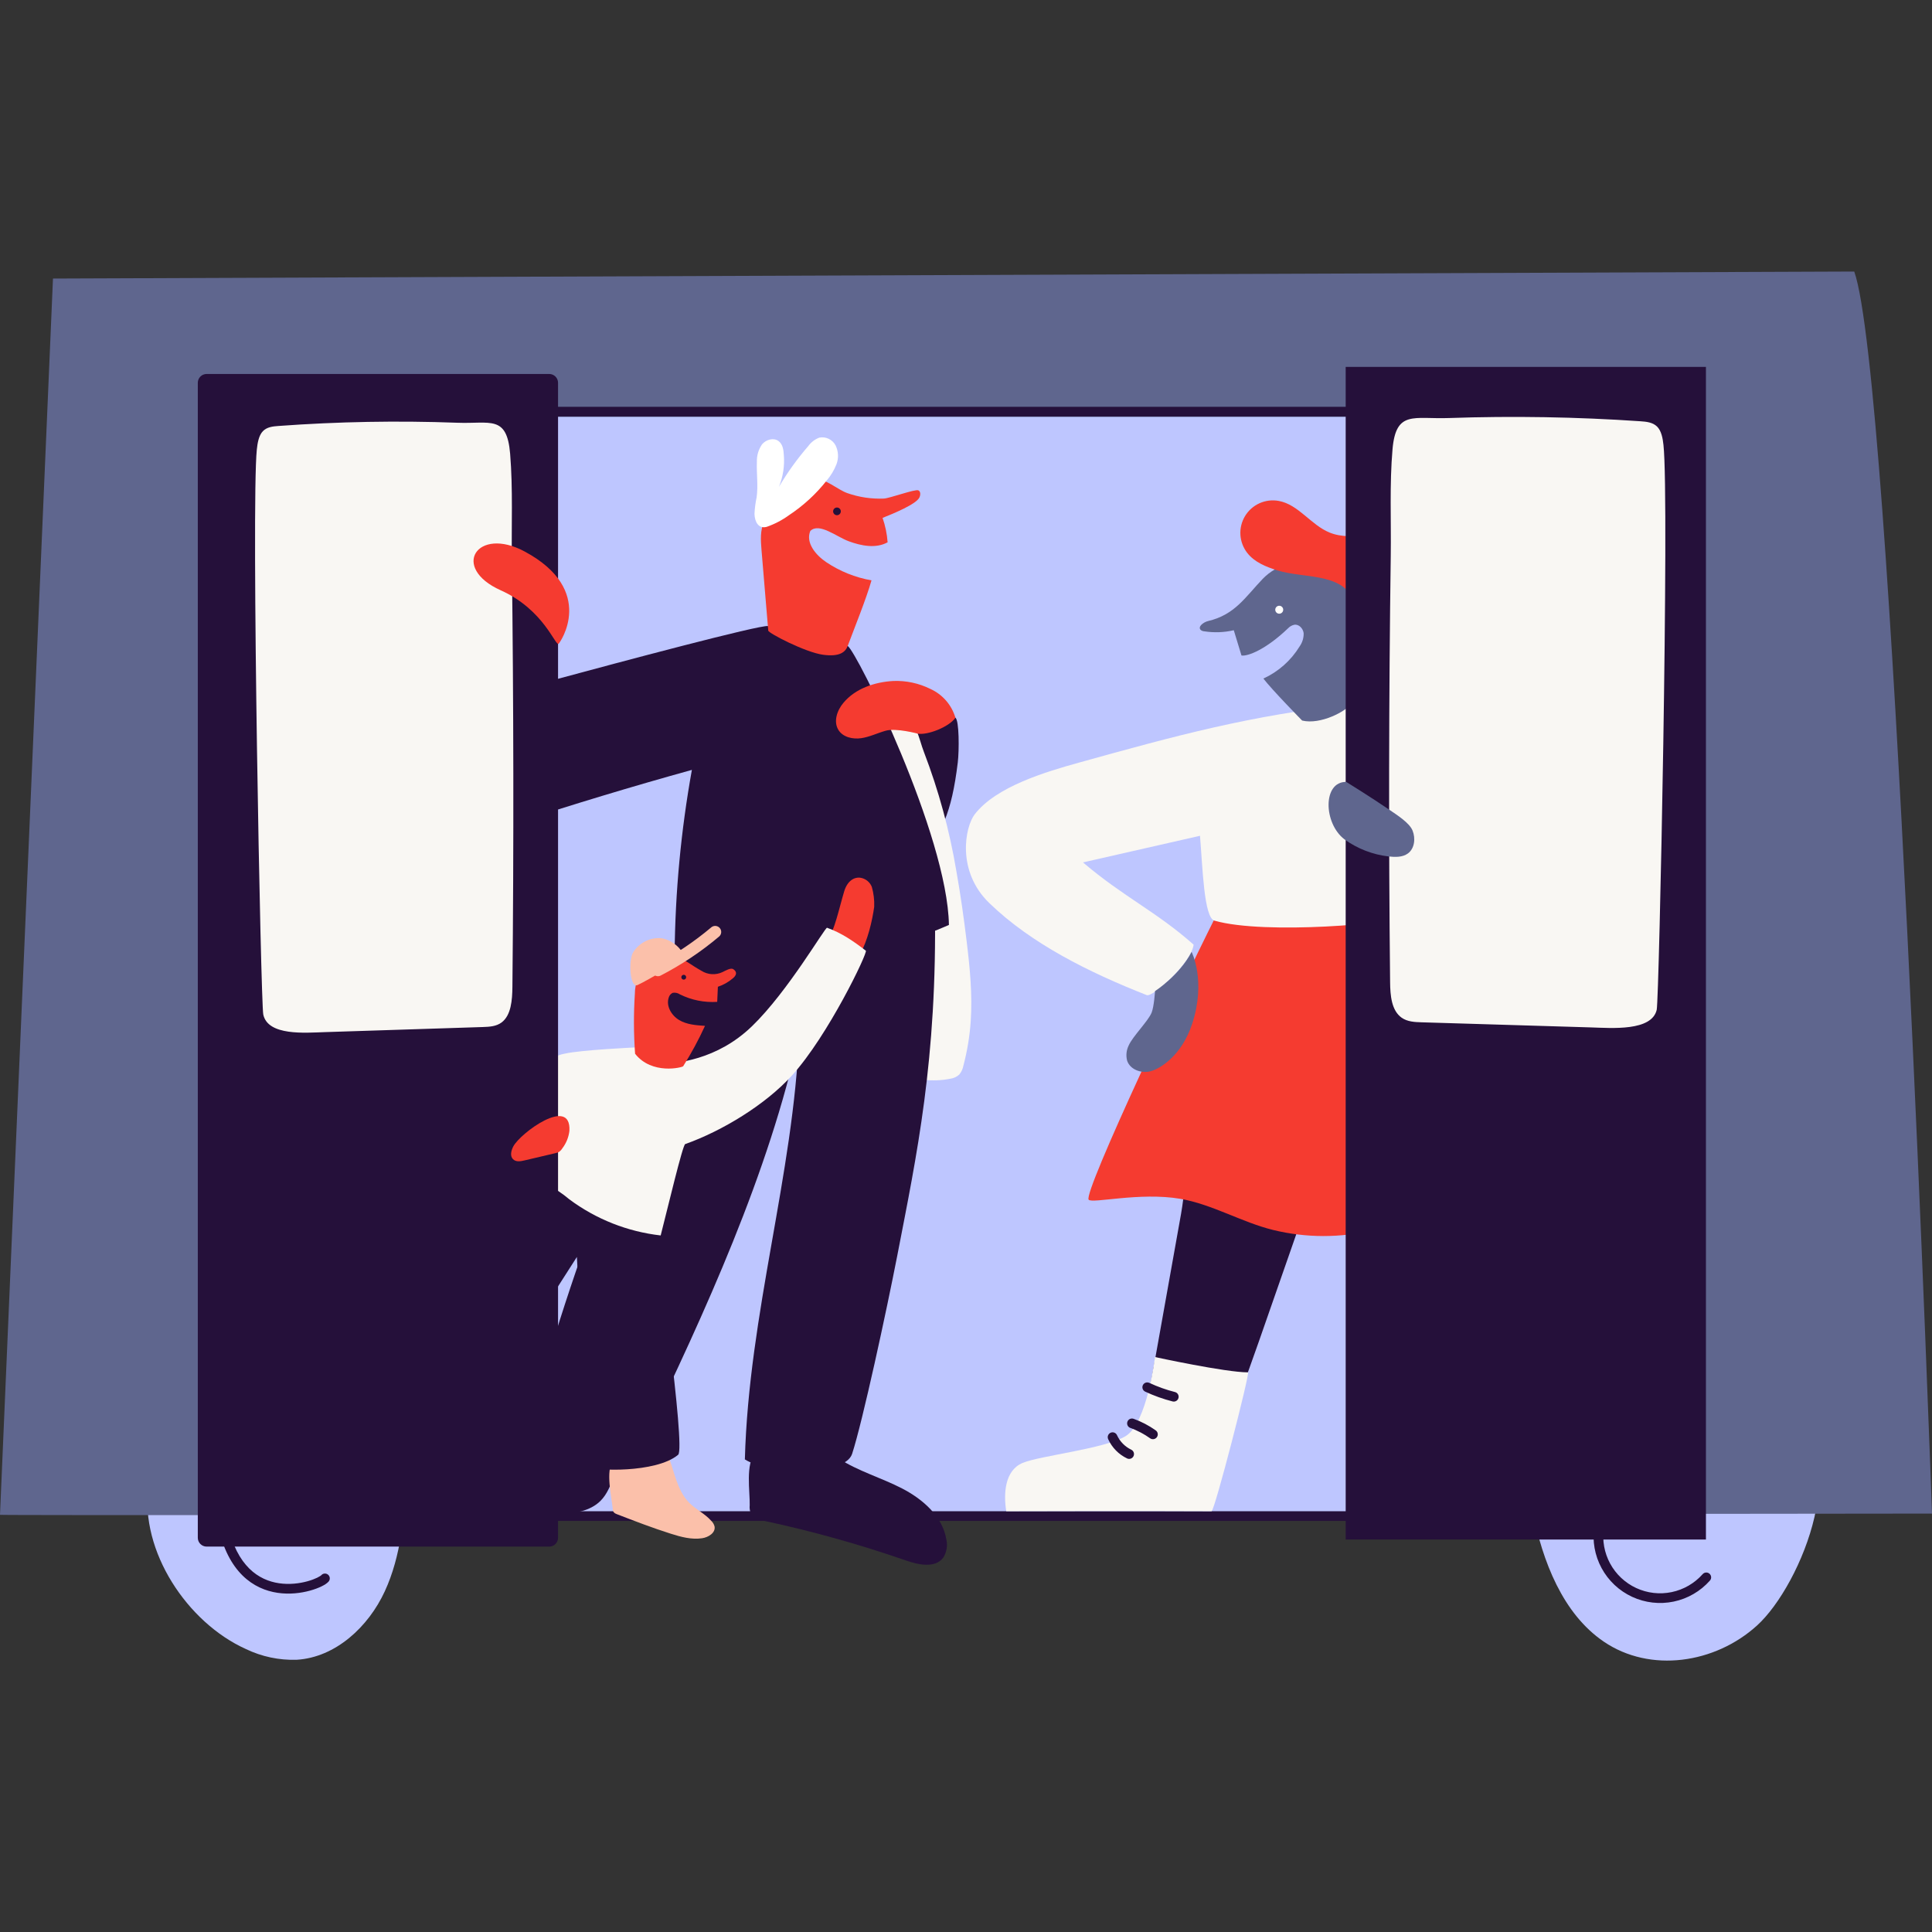 <?xml version="1.0" encoding="UTF-8"?> <svg xmlns="http://www.w3.org/2000/svg" width="320" height="320" viewBox="0 0 320 320" fill="none"><rect x="0" y="0" width="320" height="320" fill="#333333" stroke="none"/><g clip-path="url(#clip0_8581_3075)"><path d="M254.29 240.837C252.824 243.63 253.22 247.086 253.83 250.221C255.483 258.649 258.875 267.316 265.644 271.913C273.333 277.135 284.066 275.546 291.016 269.237C298.416 262.533 307.603 239.809 295.184 233.924C288.084 230.638 257.928 233.897 254.29 240.837Z" fill="#BEC6FF"></path><path d="M40.719 273.128C43.342 274.394 46.234 275.005 49.146 274.909C55.598 274.513 61.019 269.446 63.731 263.577C66.444 257.707 66.942 251.099 67.439 244.652C67.514 243.646 67.546 242.512 66.872 241.752C66.198 240.992 65.187 240.917 64.234 240.842C56.176 240.19 48.106 239.742 40.023 239.499C32.222 239.264 25.791 236.985 24.576 246.198C23.153 256.937 31.034 268.767 40.719 273.128Z" fill="#BEC6FF"></path><path d="M307.121 44.975L8.775 46.136L8.68714e-05 250.901C-0.193 251.094 320 250.698 320 250.698C320 250.698 313.376 62.508 307.121 44.975Z" fill="#5F668E"></path><path d="M235.943 69.057H75.062V251.58H235.943V69.057Z" fill="#BEC6FF"></path><path fill-rule="evenodd" clip-rule="evenodd" d="M91.044 68.18C91.044 67.736 91.403 67.377 91.847 67.377H224.866C225.31 67.377 225.669 67.736 225.669 68.18C225.669 68.623 225.31 68.982 224.866 68.982H91.847C91.403 68.982 91.044 68.623 91.044 68.18Z" fill="#25103A"></path><path fill-rule="evenodd" clip-rule="evenodd" d="M90.667 250.308H225.271C225.714 250.308 226.073 250.667 226.073 251.111C226.073 251.554 225.714 251.913 225.271 251.913H92.159C92.018 252.147 91.762 252.304 91.47 252.304C91.026 252.304 90.667 251.945 90.667 251.501V250.308Z" fill="#25103A"></path><path d="M190.383 230.366C194.237 231.201 198.167 231.64 202.111 231.677C202.919 231.677 205.124 231.634 205.322 231.061C209.565 219.542 213.829 206.556 218.072 195.036C218.334 194.526 218.398 193.937 218.254 193.383C217.986 192.719 217.184 192.42 216.488 192.195L205.787 188.781C196.156 185.705 196.755 194.694 195.621 201.045C193.88 210.822 192.134 220.596 190.383 230.366Z" fill="#25103A"></path><path d="M180.313 198.701C180.848 199.408 188.751 197.412 195.493 198.562C200.758 199.461 205.691 202.452 210.881 203.725C216.312 205.052 221.982 205.063 227.419 203.758C228.532 203.49 229.699 203.126 230.453 202.259C231.054 201.442 231.436 200.484 231.561 199.477C234.643 184.652 235.487 169.448 234.065 154.372C234.071 153.761 233.883 153.164 233.53 152.665C233.011 152.212 232.35 151.957 231.662 151.943C224.567 150.996 220.217 153.013 213.053 152.002C205.889 150.99 202.962 148.636 202.962 148.636C196.493 161.199 179.393 197.492 180.313 198.701Z" fill="#F53B30"></path><path d="M178.746 126.303C173.155 127.855 165.001 130.279 161.453 134.864C159.821 136.977 158.409 144.318 163.861 149.578C170.817 156.304 180.293 161.023 189.945 164.827C190.913 165.207 197.302 159.541 197.703 156.469C191.625 151.049 186.034 148.524 179.378 142.842L198.757 138.433C199.196 143.698 199.405 151.991 201.149 152.489C209.624 154.912 231.535 152.847 231.647 151.954C232.862 142.323 233.589 136.763 232.567 127.127C232.262 124.232 231.824 121.241 230.293 118.775C228.763 116.308 226.949 116.34 224.06 116.635C207.11 118.459 194.627 121.889 178.746 126.303Z" fill="#F9F7F3"></path><path d="M200.111 102.862C199.335 103.044 198.313 103.809 198.891 104.355C199.054 104.479 199.249 104.552 199.453 104.564C201.083 104.818 202.747 104.759 204.354 104.387L205.628 108.571C206.666 108.737 209.678 107.582 213.359 104.05C213.636 103.757 213.997 103.557 214.392 103.478C215.157 103.365 215.842 104.114 215.927 104.885C215.944 105.668 215.707 106.435 215.253 107.073C213.827 109.403 211.739 111.255 209.255 112.392C210.668 114.243 215.676 119.347 215.676 119.347C218.752 120.091 223.001 117.742 223.621 116.71C224.028 115.925 224.234 115.052 224.221 114.168C224.499 109.16 227.881 103.965 226.243 99.224C225.574 97.282 220.588 95.43 218.929 94.21C215.906 91.979 211.561 93.365 209.143 95.88C206.248 98.914 204.536 101.819 200.111 102.862Z" fill="#5F668E"></path><path d="M211.592 94.478C209.72 93.9 207.788 93.129 206.584 91.578C205.913 90.719 205.518 89.677 205.451 88.588C205.385 87.5 205.651 86.418 206.214 85.484C206.776 84.55 207.609 83.809 208.602 83.359C209.595 82.909 210.701 82.771 211.774 82.963C215.065 83.547 217.125 86.95 220.218 88.207C224.15 89.812 228.73 87.592 232.818 88.71C234.119 89.081 235.306 89.771 236.272 90.718C237.239 91.664 237.953 92.837 238.351 94.13C238.773 95.553 238.789 97.067 239.164 98.501C239.756 100.711 241.153 102.62 243.08 103.852C244.397 104.687 245.948 105.195 247.072 106.281C249.276 108.421 249.025 112.258 247.152 114.692C245.279 117.127 242.214 118.347 239.196 118.908C237.452 119.229 235.6 119.353 233.947 118.71C232.042 117.967 230.667 116.313 229.383 114.724C227.644 112.584 225.868 110.321 225.22 107.635C224.685 105.398 224.985 103.039 224.573 100.781C223.444 94.644 216.328 95.949 211.592 94.478Z" fill="#F53B30"></path><path d="M124.175 249.312C124.128 249.744 124.182 250.181 124.33 250.59C124.704 251.436 125.737 251.725 126.641 251.917C134.567 253.617 142.381 255.802 150.039 258.461C152.142 259.194 154.908 259.777 156.235 257.99C156.514 257.545 156.702 257.05 156.789 256.532C156.877 256.014 156.861 255.484 156.743 254.972C156.112 251.157 152.848 248.311 149.413 246.535C145.978 244.758 142.179 243.693 138.931 241.591C138.265 241.097 137.548 240.677 136.791 240.339C136.201 240.141 135.591 240.006 134.972 239.937C132.452 239.568 127.176 238.455 125.132 240.601C123.42 242.409 124.233 247.091 124.175 249.312Z" fill="#25103A"></path><path d="M101.66 244.577C101.125 246.016 100.547 247.503 99.461 248.59C97.727 250.323 95.079 250.676 92.633 250.837C85.576 251.292 78.497 250.912 71.44 250.526C69.3 250.409 66.721 250.034 65.806 248.076C65.121 246.621 65.757 244.796 66.951 243.715C68.144 242.634 69.77 242.164 71.365 241.928C76.619 241.152 82.114 242.527 87.219 241.072C89.894 240.302 92.457 238.755 95.244 238.814C97.92 238.868 100.343 239.927 103.045 239.718C103.078 241.34 102.286 242.945 101.66 244.577Z" fill="#25103A"></path><path d="M149.21 118.036C151.66 116.966 155.989 117.432 158.247 118.882C158.878 119.288 158.878 124.291 158.638 126.292C157.594 134.853 156.005 137.7 152.153 143.446C151.436 144.516 150.927 145.886 149.707 146.319C148.819 146.635 147.835 146.421 146.914 146.207C144.191 145.565 141.077 144.602 140.05 141.996C139.477 140.551 139.718 138.93 139.996 137.4C141.254 130.428 141.847 121.263 149.21 118.036Z" fill="#25103A"></path><path d="M160.115 155.961C160.65 160.359 161.083 164.794 160.779 169.214C160.606 171.668 160.203 174.101 159.575 176.48C159.474 177.031 159.237 177.548 158.884 177.984C158.458 178.367 157.923 178.61 157.354 178.679C151.576 179.83 145.61 177.101 141.137 172.986C139.054 171.177 137.408 168.919 136.321 166.384C135.16 163.446 135.069 160.161 135.08 156.967C135.08 148.727 135.679 140.38 138.007 132.547C139.007 129.165 140.366 125.837 142.571 123.21C144.176 121.284 146.749 119.224 149.248 119.026C151.747 118.828 152.18 122.413 153.026 124.542C155.48 130.944 157.285 137.577 158.414 144.339C159.098 148.176 159.644 152.066 160.115 155.961Z" fill="#F9F7F3"></path><path d="M141.136 240.805C139.906 244.587 127.097 244.165 123.373 241.72C124.025 217.551 131.441 194.522 132.362 171.333C127.428 194.164 116.711 217.492 106.588 238.536C106.085 239.606 105.518 240.676 104.523 241.249C103.69 241.648 102.77 241.832 101.847 241.784C96.641 241.899 91.454 241.117 86.513 239.472C92.8 217.353 96.459 206.834 101.494 194.148C105.614 183.746 113.683 153.585 113.683 153.585C115.036 152.681 118.498 154.581 120.103 154.206C128.49 152.16 137.001 150.66 145.583 149.717C155.149 148.743 154.85 150.075 154.85 150.075C155.24 175.624 151.837 191.307 148.611 207.995C146.819 217.187 142.891 235.395 141.136 240.805Z" fill="#25103A"></path><path d="M127.22 103.697C128.855 105.301 130.933 106.378 133.186 106.79C135.564 107.259 138.003 107.326 140.403 106.988C141.934 107.956 156.926 138.31 157.172 153.2C138.065 161.761 111.735 159.086 111.741 157.978C111.832 147.762 112.788 137.573 114.598 127.518C104.656 130.275 94.783 133.259 84.977 136.469C85.009 136.469 84.891 122.499 84.977 121.22C85.512 114.714 85.796 114.211 91.97 112.552C102.452 109.716 125.941 103.44 127.22 103.697Z" fill="#25103A"></path><path d="M101.484 249.863C101.475 250.08 101.533 250.295 101.65 250.478C101.785 250.62 101.954 250.725 102.142 250.783C105.106 251.928 108.076 253.073 111.104 254.031C112.779 254.566 114.534 255.037 116.267 254.785C117.337 254.636 118.547 253.876 118.354 252.827C118.263 252.479 118.078 252.162 117.819 251.912C116.776 250.719 115.267 250.023 114.148 248.9C112.062 246.76 111.687 243.581 110.574 240.826C110.56 240.73 110.524 240.639 110.471 240.558C110.417 240.477 110.347 240.409 110.264 240.358C110.182 240.307 110.09 240.275 109.993 240.263C109.897 240.252 109.8 240.261 109.707 240.291C107.68 240.558 102.923 240.237 101.543 241.955C100.258 243.555 101.296 247.953 101.484 249.863Z" fill="#FBC0AA"></path><path fill-rule="evenodd" clip-rule="evenodd" d="M36.75 251.834C37.183 251.741 37.61 252.016 37.704 252.45C38.468 256 39.784 258.315 41.289 259.8C42.789 261.282 44.527 261.987 46.225 262.236C47.933 262.486 49.598 262.273 50.911 261.913C51.565 261.733 52.119 261.52 52.534 261.32C52.742 261.219 52.908 261.126 53.03 261.045C53.091 261.005 53.137 260.971 53.171 260.944C53.206 260.916 53.218 260.901 53.218 260.902C53.51 260.568 54.017 260.535 54.351 260.828C54.684 261.12 54.717 261.627 54.425 261.96C54.164 262.258 53.713 262.533 53.233 262.765C52.721 263.012 52.075 263.258 51.336 263.461C49.861 263.866 47.967 264.114 45.992 263.824C44.008 263.533 41.94 262.698 40.161 260.942C38.385 259.189 36.948 256.568 36.134 252.788C36.041 252.354 36.317 251.927 36.75 251.834Z" fill="#25103A"></path><path fill-rule="evenodd" clip-rule="evenodd" d="M264.967 252.226C265.406 252.289 265.71 252.696 265.647 253.135C265.356 255.141 265.721 257.186 266.686 258.968C267.651 260.75 269.166 262.173 271.004 263.026C272.842 263.879 274.907 264.115 276.89 263.701C278.874 263.287 280.671 262.244 282.015 260.728C282.309 260.396 282.816 260.365 283.148 260.659C283.48 260.953 283.511 261.46 283.217 261.792C281.644 263.567 279.54 264.788 277.218 265.273C274.896 265.757 272.48 265.48 270.328 264.482C268.177 263.484 266.404 261.818 265.275 259.733C264.145 257.647 263.718 255.253 264.058 252.905C264.121 252.466 264.528 252.162 264.967 252.226Z" fill="#25103A"></path><path d="M112.323 240.954C108.615 244.073 98.214 243.565 98.177 243.014C97.304 230.232 96.138 220.087 95.549 208.193C90.841 215.571 85.501 223.602 81.948 231.601C81.74 232.072 81.461 232.602 80.959 232.704C80.716 232.718 80.474 232.677 80.25 232.585C80.025 232.492 79.825 232.35 79.664 232.168C77.546 230.351 75.578 228.367 73.778 226.235C72.767 225.165 72.003 223.887 71.541 222.489C70.857 219.91 72.103 217.24 73.452 214.94C76.464 209.771 80.145 205.025 83.816 200.301C86.544 196.785 89.98 192.922 94.426 193.115C98.449 193.286 102.27 196.983 104.966 199.675C107.802 202.51 107.604 198.235 108.22 202.147C108.674 204.993 113.608 239.873 112.323 240.954Z" fill="#25103A"></path><path d="M144.796 150.187C144.84 149.075 144.706 147.962 144.4 146.892C144.249 146.514 144.007 146.18 143.695 145.919C143.383 145.659 143.011 145.48 142.613 145.399C141.511 145.195 140.355 145.87 139.82 147.651C138.975 150.455 138.215 154.265 136.974 155.843C138.884 157.218 142.388 158.165 142.388 158.165C143.721 155.838 144.496 152.403 144.796 150.187Z" fill="#F53B30"></path><path d="M108.717 176.357C112.083 176.143 118.728 175.603 124.566 169.963C130.515 164.211 136.668 153.548 136.99 153.666C139.445 154.554 141.34 155.875 143.41 157.464C143.769 157.737 137.161 171.563 131.147 178.16C126.765 182.976 119.632 187.315 113.49 189.498C113.062 189.653 110.558 200.253 109.429 204.629C103.943 204.006 98.72 201.94 94.292 198.642C93.173 197.696 91.951 196.88 90.648 196.208C90.138 196.043 89.666 195.775 89.263 195.421C88.951 195.013 88.748 194.533 88.674 194.025C87.496 188.494 87.984 182.739 90.076 177.486C90.346 176.645 90.837 175.893 91.499 175.308C92.115 174.911 92.805 174.643 93.527 174.522C96.17 173.901 105.298 173.484 105.298 173.484C105.298 173.484 105.619 175.769 108.717 176.357Z" fill="#F9F7F3"></path><path d="M116.17 160.787C116.689 161.119 117.285 161.313 117.9 161.351C118.515 161.388 119.13 161.268 119.685 161.001C120.156 160.782 121.018 160.241 121.456 160.53C122.462 161.199 121.499 161.953 121.339 162.077C120.621 162.682 119.795 163.145 118.904 163.441L118.792 165.94C116.663 166.077 114.535 165.651 112.623 164.704C112.275 164.466 111.85 164.373 111.435 164.441C111.274 164.511 111.131 164.616 111.016 164.748C110.901 164.881 110.817 165.037 110.771 165.207C110.279 166.603 111.205 168.187 112.489 168.952C113.773 169.717 115.309 169.813 116.769 169.915C115.717 172.221 114.51 174.454 113.158 176.598C113.029 176.807 107.984 178.08 105.191 174.538C104.951 171.231 104.938 167.911 105.153 164.602C105.149 163.716 105.331 162.839 105.688 162.028C106.223 161.012 107.256 160.354 108.235 159.744C112.205 157.282 112.847 158.941 116.17 160.787Z" fill="#F53B30"></path><path d="M90.965 61.941H34.228C33.418 61.941 32.762 62.597 32.762 63.407V254.7C32.762 255.509 33.418 256.166 34.228 256.166H90.965C91.775 256.166 92.431 255.509 92.431 254.7V63.407C92.431 62.597 91.775 61.941 90.965 61.941Z" fill="#25103A"></path><path d="M282.557 60.77H222.888V254.994H282.557V60.77Z" fill="#25103A"></path><path d="M271.701 69.774C272.675 69.838 273.729 69.94 274.451 70.641C275.173 71.342 275.404 72.583 275.521 73.685C276.527 82.728 274.815 165.495 274.403 167.261C273.568 170.83 266.96 170.279 263.525 170.172L235.467 169.326C234.322 169.294 233.113 169.235 232.16 168.566C230.47 167.379 230.266 164.864 230.245 162.681C229.995 139.138 230.031 115.596 230.352 92.054C230.432 86.227 230.138 80.202 230.646 74.397C231.219 67.891 234.178 69.453 240.01 69.239C250.576 68.874 261.153 69.053 271.701 69.774Z" fill="#F9F7F3"></path><path d="M46.106 70.555C45.197 70.62 44.212 70.721 43.538 71.422C42.864 72.123 42.65 73.365 42.537 74.461C41.596 83.509 43.195 166.277 43.607 168.042C44.383 171.611 50.563 171.055 53.773 170.953L79.991 170.108C81.061 170.07 82.19 170.017 83.084 169.348C84.662 168.16 84.849 165.645 84.871 163.462C85.106 139.92 85.074 116.378 84.775 92.835C84.7 87.008 84.972 80.989 84.496 75.178C83.961 68.667 81.2 70.234 75.748 70.02C65.865 69.654 55.969 69.833 46.106 70.555Z" fill="#F9F7F3"></path><path d="M152.116 81.219C152.517 81.428 152.474 82.006 152.276 82.413C151.741 83.515 147.926 85.088 146.182 85.778C146.637 87.084 146.917 88.444 147.017 89.823C145.069 90.893 142.656 90.412 140.596 89.657C138.536 88.903 135.7 86.511 134.218 87.934C133.389 89.877 135.106 91.942 136.856 93.114C139.116 94.628 141.667 95.654 144.347 96.126C143.475 99.208 141.527 103.981 140.409 106.988C140.05 107.951 139.141 108.839 136.316 108.448C133.383 108.047 127.278 104.869 127.246 104.452C126.85 99.588 126.524 95.939 126.128 91.075C126 89.507 125.887 87.865 126.551 86.425C127.129 85.19 128.22 84.285 129.296 83.445C130.671 82.375 133.276 79.673 135.021 79.416C136.679 79.165 138.707 81.112 140.371 81.685C142.307 82.36 144.353 82.663 146.401 82.579C147.343 82.536 151.618 80.963 152.116 81.219Z" fill="#F53B30"></path><path d="M136.889 79.636C137.594 78.822 138.155 77.894 138.547 76.891C138.738 76.386 138.822 75.848 138.796 75.31C138.769 74.771 138.632 74.244 138.392 73.761C138.141 73.29 137.745 72.913 137.264 72.683C136.783 72.453 136.241 72.382 135.717 72.482C134.983 72.754 134.346 73.238 133.887 73.873C132.062 75.975 130.432 78.239 129.018 80.636C129.695 78.97 129.972 77.169 129.826 75.377C129.789 74.526 129.644 73.573 128.959 73.06C128.141 72.439 126.873 72.808 126.22 73.595C125.628 74.448 125.328 75.469 125.364 76.506C125.289 78.453 125.594 80.417 125.326 82.348C125.13 83.263 125.01 84.191 124.968 85.125C125.011 86.447 125.637 87.619 126.98 87.266C128.318 86.8 129.581 86.138 130.725 85.302C133.066 83.75 135.146 81.838 136.889 79.636Z" fill="white"></path><path d="M154.122 114.119C152.206 113.162 150.078 112.705 147.937 112.792C144.855 112.969 141.677 114.039 139.703 116.404C138.633 117.661 138.001 119.55 138.889 120.936C139.655 122.124 141.27 122.471 142.667 122.263C144.063 122.054 145.342 121.407 146.717 121.027C148.44 120.545 152.004 121.514 152.004 121.514C153.566 121.808 157.172 120.443 158.248 118.881C157.942 117.838 157.415 116.873 156.704 116.051C155.992 115.229 155.111 114.57 154.122 114.119Z" fill="#F53B30"></path><path d="M82.934 97.773C90.099 100.984 91.95 107.03 92.528 106.623C92.726 106.484 98.873 97.773 86.883 91.337C79.012 87.115 74.571 94.017 82.934 97.773Z" fill="#F53B30"></path><path d="M85.015 189.889C84.672 190.547 84.437 191.435 84.951 191.976C85.464 192.516 86.235 192.35 86.904 192.195L91.933 191.013C92.193 190.969 92.442 190.877 92.666 190.74C92.864 190.585 93.031 190.394 93.158 190.178C93.796 189.336 94.195 188.338 94.314 187.289C94.603 181.446 86.144 187.701 85.015 189.889Z" fill="#F53B30"></path><path d="M113.432 158.711C113.025 157.015 111.04 155.501 109.301 155.378C108.426 155.349 107.559 155.548 106.785 155.956C106.011 156.364 105.357 156.967 104.887 157.705C104.047 159.011 104.32 163.735 105.598 163.152C107.332 162.371 113.432 158.695 113.432 158.711Z" fill="#FBC0AA"></path><path d="M108.974 160.691C112.36 158.941 115.54 156.818 118.455 154.361" stroke="#FBC0AA" stroke-width="2" stroke-miterlimit="10" stroke-linecap="round"></path><path d="M197.473 169.54C195.707 174.96 192.026 177.079 190.517 177.448C189.008 177.818 187.168 177.149 186.686 175.677C186.47 174.843 186.559 173.959 186.937 173.184C187.59 171.665 190.196 169.112 190.747 167.716C191.154 166.694 191.309 164.158 191.309 164.158C191.309 164.158 195.354 161.552 197.366 157.667C197.371 157.667 199.8 162.419 197.473 169.54Z" fill="#5F668E"></path><path d="M222.675 139.016C224.837 140.574 227.362 141.552 230.01 141.857C231.08 141.974 232.305 142.012 233.194 141.359C234.312 140.535 234.483 138.855 233.964 137.566C233.445 136.276 231.353 134.971 230.219 134.189C227.008 131.996 222.979 129.508 222.979 129.508C219.063 129.454 219.197 136.351 222.675 139.016Z" fill="#5F668E"></path><path d="M186.44 237.867C182.86 240.007 172.341 241.077 169.388 242.303C166.434 243.528 166.19 247.355 166.667 250.308C166.667 250.308 189.907 250.244 200.667 250.308C201.175 250.308 207.088 227.305 206.708 227.305C202.962 227.305 191.298 224.769 191.298 224.769C191.298 224.769 190.014 235.706 186.44 237.867Z" fill="#F9F7F3"></path><path d="M113.25 162.259C113.472 162.259 113.651 162.079 113.651 161.858C113.651 161.636 113.472 161.457 113.25 161.457C113.028 161.457 112.849 161.636 112.849 161.858C112.849 162.079 113.028 162.259 113.25 162.259Z" fill="#25103A"></path><path d="M138.628 85.334C138.98 85.334 139.265 85.049 139.265 84.697C139.265 84.346 138.98 84.061 138.628 84.061C138.276 84.061 137.991 84.346 137.991 84.697C137.991 85.049 138.276 85.334 138.628 85.334Z" fill="#25103A"></path><path d="M211.882 101.648C212.245 101.648 212.54 101.353 212.54 100.99C212.54 100.626 212.245 100.332 211.882 100.332C211.518 100.332 211.224 100.626 211.224 100.99C211.224 101.353 211.518 101.648 211.882 101.648Z" fill="white"></path><path fill-rule="evenodd" clip-rule="evenodd" d="M189.292 229.431C189.48 229.03 189.958 228.857 190.359 229.045C191.726 229.685 193.151 230.195 194.615 230.567C195.044 230.676 195.304 231.113 195.195 231.542C195.085 231.972 194.649 232.232 194.219 232.122C192.658 231.725 191.137 231.182 189.678 230.498C189.277 230.31 189.104 229.833 189.292 229.431Z" fill="#25103A"></path><path fill-rule="evenodd" clip-rule="evenodd" d="M186.734 235.481C186.885 235.064 187.345 234.848 187.762 234.999C189.065 235.469 190.298 236.115 191.427 236.919C191.788 237.176 191.873 237.677 191.616 238.038C191.359 238.399 190.857 238.484 190.496 238.227C189.486 237.507 188.383 236.929 187.217 236.508C186.8 236.358 186.584 235.898 186.734 235.481Z" fill="#25103A"></path><path fill-rule="evenodd" clip-rule="evenodd" d="M183.946 237.308C184.349 237.125 184.825 237.303 185.009 237.706C185.489 238.76 186.325 239.613 187.37 240.113C187.77 240.305 187.939 240.784 187.747 241.184C187.556 241.583 187.076 241.752 186.677 241.561C185.292 240.898 184.184 239.769 183.548 238.371C183.364 237.968 183.542 237.492 183.946 237.308Z" fill="#25103A"></path></g><defs><clipPath id="clip0_8581_3075"><rect width="320" height="320" fill="white" transform="translate(0 0.001)"></rect></clipPath></defs></svg> 